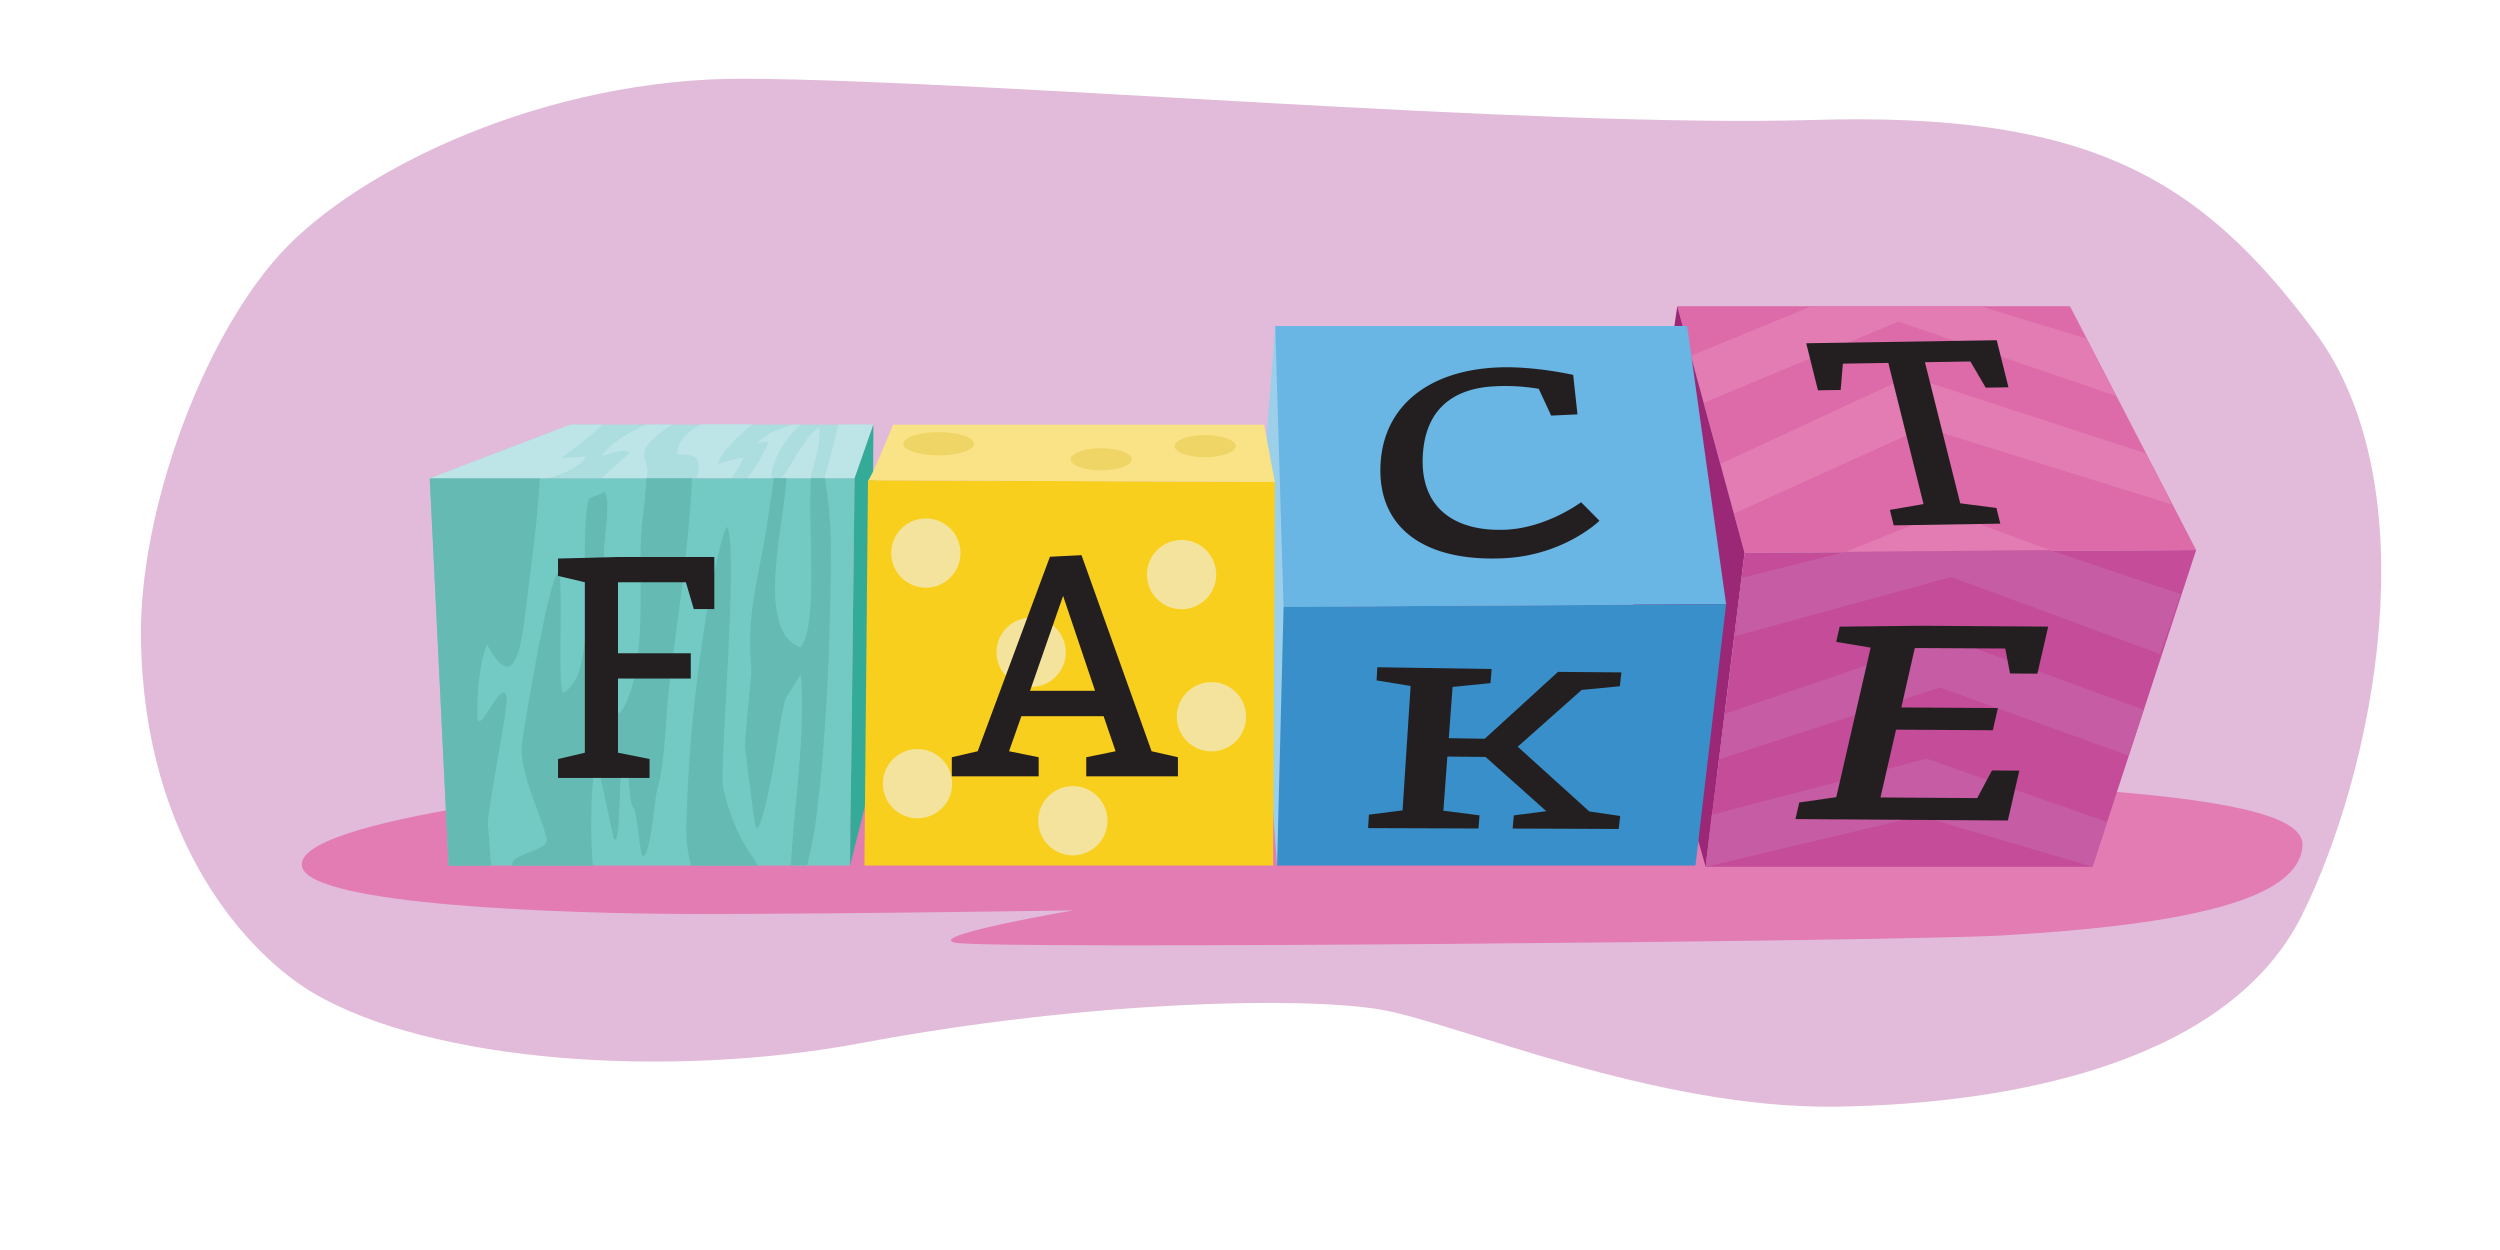 <svg xmlns="http://www.w3.org/2000/svg" width="760" height="380" viewBox="0 0 760 380"><title>lawr8_06.04</title><path d="M42.84,193.94c.82,62.93,33.38,96.69,52.31,107.88,36,21.25,108.25,26.22,166.73,15.26C331.63,304,397.29,302.91,420.17,307s83.37,30.24,138.13,29.42,119.32-13.89,141.39-58S738.92,148.44,703.78,101,634.31,34,550.94,36.47,302.48,24.48,227,23.93c-60.6-.43-118.24,27.25-141.94,53.4S42.34,155.53,42.84,193.94Z" fill="#e1bbd9"/><path d="M193.23,238.62s-105.71,9.8-101.35,25.06c3.24,11.33,77.37,14.17,121,14.17s113.34-1.09,113.34-1.09-44.68,7.63-36,9.8,288.11-.44,318.2-2.17c56.67-3.27,90.45-10.9,91.54-27.25s-73-20.7-270.25-22.88C260.72,232.39,193.23,238.62,193.23,238.62Z" fill="#e27cb2"/><polygon points="173.42 129.08 130.65 145.42 259.79 145.42 265.51 129.08 173.42 129.08" fill="#addedf"/><path d="M218.33,141a.13.13,0,0,1-.16-.15,17.23,17.23,0,0,1,2.28-3.83,54.46,54.46,0,0,1,8.31-8H213.33l-.12,0c-3.7,1.81-7.12,4.77-7.49,9.1a20.35,20.35,0,0,1,3.9.26,3.57,3.57,0,0,1,2.15,1.09,3.3,3.3,0,0,1,.63,2,14.19,14.19,0,0,1-.48,3.49l-.06.33h10.6a47,47,0,0,0,3.61-6.18A55.62,55.62,0,0,0,218.33,141Z" fill="#bde4e7"/><path d="M196.77,143a15.74,15.74,0,0,0-.57-2.71,5.76,5.76,0,0,1-.08-3.69,7.37,7.37,0,0,1,1.28-1.93,27.7,27.7,0,0,1,4.94-4.22c.66-.47,1.34-.92,2-1.37h-8c-1.27.57-2.52,1.18-3.74,1.84a40.24,40.24,0,0,0-5.82,3.73,17.93,17.93,0,0,0-3.83,3.9c2.84-.5,5.63-2.4,8.5-1,.09,0,.06.17,0,.22-2.24,1.69-4.24,3.69-6.3,5.59-.76.7-1.54,1.41-2.34,2.09h13.78A9.85,9.85,0,0,0,196.77,143Z" fill="#bde4e7"/><path d="M249.06,129.85a13.26,13.26,0,0,0-3.62,3.58c-2.32,3.06-4.18,6.45-6.25,9.68-.5.78-1,1.57-1.58,2.31h8.71c.55-2.22,1.21-4.43,1.76-6.65A25.89,25.89,0,0,0,249.06,129.85Z" fill="#bde4e7"/><path d="M171.64,143.64c2.48-1,5-2.43,6.46-4.79-2.35,0-4.68.35-7,.36A.12.12,0,0,1,171,139a146.12,146.12,0,0,0,12.15-9.9h-9.74l-42.77,16.34h36C168.3,144.88,170,144.33,171.64,143.64Z" fill="#bde4e7"/><path d="M254.8,129.08c-.48,2.23-1,4.45-1.55,6.67q-1.09,4.33-2.32,8.64l-.31,1h9.17l5.72-16.34Z" fill="#bde4e7"/><path d="M235.06,141.61a26.7,26.7,0,0,1,5.37-9.43,38.8,38.8,0,0,1,2.92-3.1h-2.47c-1.49.52-3,1-4.45,1.59a18.09,18.09,0,0,0-6.64,4.3c1.17-.53,2.45-.43,3.73-.73a.13.13,0,0,1,.14.19c-.62,1.24-1.22,2.49-1.87,3.72a32.87,32.87,0,0,1-4.78,7.27h7.44A15.38,15.38,0,0,1,235.06,141.61Z" fill="#bde4e7"/><polygon points="130.65 145.42 136.37 263.12 258.43 263.12 259.79 145.42 130.65 145.42" fill="#73cac4"/><path d="M149,259.26c-.25-2.71-.32-5.46-.69-8.16-.47-3.48,6.13-35.37,5.69-38.85-1-7.69-8.82,13-8.87,5.22-.05-7.17.46-14.55,2.79-21.39a.13.13,0,0,1,.23,0c1.2,2.2,5.2,9.63,8.08,5.16a16,16,0,0,0,1.87-5.07,65.44,65.44,0,0,0,1.29-7.38c.77-6.24,1.58-12.48,2.36-18.72,1-8.17,1.92-16.39,2.33-24.62H130.65l5.72,117.7h13C149.22,261.83,149.08,260.55,149,259.26Z" fill="#65bbb3"/><path d="M219.84,239.42c-1.23-5.39,4.9-74.89,1.11-79.27-2.27,3-11.16,44.29-12.3,90.52a38.74,38.74,0,0,0,1.49,12.45h20.12C229.81,260.91,223.56,255.8,219.84,239.42Z" fill="#65bbb3"/><path d="M179.8,246.63a90.22,90.22,0,0,1,1.32-15.13.13.13,0,0,1,.21-.06c.46.39,5,23.15,5.38,23.61,2.32,2.87,1.11-27.49,3.35-24.56,1.09,1.42,1.12,14.19,2.59,15.24,1,.69,1.81,15,3,14.53,2.13-.82,3.46-17.64,4-19.59a61.16,61.16,0,0,0,1.94-10.39c.76-6.47.92-13,1.63-19.45,1.42-12.93,3.36-25.79,4.89-38.7,1-8.87,1.9-17.78,2.25-26.71H196.51c-.06,1.33-.15,2.65-.26,4-.41,4.91-1.22,9.78-1.41,14.7-.23,6.11-.07,12.22-.1,18.33a137.69,137.69,0,0,1-1.13,19.15c-.78,5.31-2.09,10.83-5.18,15.31a.12.12,0,0,1-.19,0c-2.59-2.86-3.8-6.62-4.36-10.37-1.23-8.28,0-16.76.32-25.06a58.85,58.85,0,0,0-.5-12.23c-.58-3.4,2.33-17.27,0-19.9-.28,1-4.64,1.65-4.84,2.61-1.85,8.93-.75,29-.91,38a51.75,51.75,0,0,1-1.5,12.71c-.87,3.19-2.24,6-5.05,7.9-2.24,1.49.24-38-1.84-36.28-3,2.54-10.27,47.25-10.8,51-1.3,9.17,5.3,20.85,7.45,29.77.87,3.62-11.44,4.48-10.43,8.07h24.45A151.29,151.29,0,0,1,179.8,246.63Z" fill="#65bbb3"/><path d="M246.39,148.12c-.27,9.18.28,18.36.23,27.54a101.84,101.84,0,0,1-.68,12.83c-.36,2.76-.82,5.91-2.47,8.23a.13.13,0,0,1-.15.06c-3.56-1.25-5.57-4.47-6.56-7.95a40.8,40.8,0,0,1-1.09-12.46c.17-4.9.75-9.77,1.4-14.62.6-4.45,1.31-8.9,1.79-13.37.11-1,.2-2,.26-3h-3.9c-.64,5.06-1.42,10.09-2.22,15.12-2.58,16.26-6.14,26.27-4.6,42.78.16,1.76-2.31,22.84-1.86,24.56.25,1,2.66,23.05,3.35,23.82,1.13,1.27,3.9-10.6,5.58-20.47.38-2.22,2.4-17.42,3.63-19.29,1.44-2.18,2.77-4.42,4.15-6.62a.12.12,0,0,1,.23.06c.3,4,.38,8,.32,11.93-.25,15.33-2.59,30.51-3.35,45.81h4.9a126.73,126.73,0,0,0,3.29-18.64c1.08-8.89,1.78-17.81,2.34-26.74s1-17.91,1.22-26.88c.21-7,.36-13.93.38-20.9,0-2.1,0-4.19,0-6.29a149.34,149.34,0,0,0-1.79-18.14s0-.07,0-.11h-4.24C246.45,146.33,246.42,147.24,246.39,148.12Z" fill="#65bbb3"/><polygon points="265.51 129.08 264.96 236.96 258.43 263.12 259.79 145.42 265.51 129.08" fill="#34aa99"/><path d="M210,198.59v7.68H187.87v22.56l9.6,1.92v5.75H169.64v-5.75l8.15-1.92V177l-8.15-1.92v-5.28l18.23-.48h29.28v15.84h-6.24l-2.4-8.16H187.87v21.6Z" fill="#231f20"/><polygon points="509.9 93.09 629.28 93.09 667.63 167.22 530.35 168.07 509.9 93.09" fill="#dd6ba9"/><polygon points="527.24 156.07 585 129.91 660.19 153.34 652.29 137.81 580.36 114.38 522.88 141.08 527.24 156.07" fill="#e27cb2"/><polygon points="517.7 122.56 577.09 97.77 643.3 120.38 634.31 102.94 601.84 93.04 550.58 93.13 514.16 108.12 517.7 122.56" fill="#e27cb2"/><polygon points="561.02 167.78 591.53 155.52 623.14 167.24 561.02 167.78" fill="#e27cb2"/><polygon points="509.9 93.09 496.26 185.11 518.52 263.5 530.35 168.07 509.9 93.09" fill="#9a2876"/><polygon points="530.35 168.07 518.52 263.5 636.1 263.5 667.63 167.22 530.35 168.07" fill="#c44c99"/><polygon points="518.52 263.5 583.72 248.06 636.1 263.5 640.57 249.88 585.72 230.62 520.34 247.7 518.52 263.5" fill="#c65ca3"/><polygon points="522.7 230.81 589.72 209.01 647.11 229.72 651.65 215.73 591.72 193.94 524.33 217 522.7 230.81" fill="#c65ca3"/><polygon points="527.51 193.39 593.17 175.41 656.65 198.84 662.91 180.59 623.14 167.24 561.02 167.78 529.42 175.68 527.51 193.39" fill="#c65ca3"/><path d="M574.52,155l10.23-1.76-10.7-42.91-13.81.22-.68,8-6.9.11-3.57-14.31,57.92-.92,3.56,14.31-6.91.11L599,109.89l-13.82.22L595.91,153l11,1.42,1.19,4.77-32.41.52Z" fill="#231f20"/><path d="M607.36,215.25,605.81,222l-29.41-.19-4.74,20.62,29.41.19,4.49-8.4,8.31.06-3.48,15.15L545.82,249l1.16-5.05,11.25-1.61,10.45-45.46-10.48-1.75,1.06-4.63,24.39-.27,39,.26-3.29,14.31-8.31-.06-1.45-7.59L582.1,197,578,215.06Z" fill="#231f20"/><polygon points="387.67 99.11 381.66 176.13 388.23 263.12 412.47 164.11 387.67 99.11" fill="#9ccfe9"/><polygon points="387.67 99.11 390.21 184.49 524.73 183.65 512.89 99.11 387.67 99.11" fill="#69b5e4"/><polygon points="390.21 184.49 388.23 263.12 515.42 263.12 524.73 183.65 390.21 184.49" fill="#398fc9"/><path d="M467.79,118.2a60.81,60.81,0,0,0-13.3-.77c-13.87.65-21.71,8.1-22,22.25-.29,15.24,10.33,22,25.28,21.35,12.55-.58,22.88-8.36,22.88-8.36l5.59,5.64s-10.72,10.54-29.15,11.4c-24.57,1.14-38.6-9.63-37.38-29,1.1-17.48,14.8-28.06,35.41-29,11.06-.52,23.13,2.26,23.13,2.26l1.3,12-8,.37Z" fill="#231f20"/><path d="M416.15,247.66l10.23-1.31,2.45-37.82-10.35-1.69.23-4,34.75.54-.35,4.29-11.53,1.16-1.15,15.57,10.93.18,22.27-20.33,19.28.15-.47,4.21-11.62,1.13L461.39,227l21.75,19.68,9.4,1.38-.46,3.94-32.24-.12.36-4,9.88-1.28-18.47-16.49L440,230l-1.22,16.45,11,1.41-.33,4-33.55-.12Z" fill="#231f20"/><polygon points="263.87 145.97 262.78 263.12 387.02 263.12 387.56 146.51 263.87 145.97" fill="#f9cf1d"/><circle cx="313.47" cy="198.29" r="10.53" fill="#f4e39c"/><circle cx="281.46" cy="168.13" r="10.53" fill="#f4e39c"/><circle cx="278.92" cy="238.24" r="10.53" fill="#f4e39c"/><circle cx="326.14" cy="249.5" r="10.53" fill="#f4e39c"/><circle cx="368.28" cy="217.89" r="10.53" fill="#f4e39c"/><circle cx="359.2" cy="174.67" r="10.53" fill="#f4e39c"/><path d="M263.87,146c.55.54,7.63-16.89,7.63-16.89H384.29l3.27,17.43Z" fill="#f9e386"/><ellipse cx="285.35" cy="134.9" rx="10.74" ry="3.54" fill="#efd566"/><ellipse cx="334.75" cy="139.62" rx="9.29" ry="3.36" fill="#efd566"/><ellipse cx="366.35" cy="135.63" rx="9.29" ry="3.36" fill="#efd566"/><path d="M319.18,169.25l9.6-.48,21.31,59.61,8,1.82V236H330.22V230.2l8.92-1.82-3.64-10.66h-25l-3.75,10.66,9,1.82V236h-26.4V230.2l7.87-1.82Zm4,11.9L313.13,210H332.9Z" fill="#231f20"/></svg>